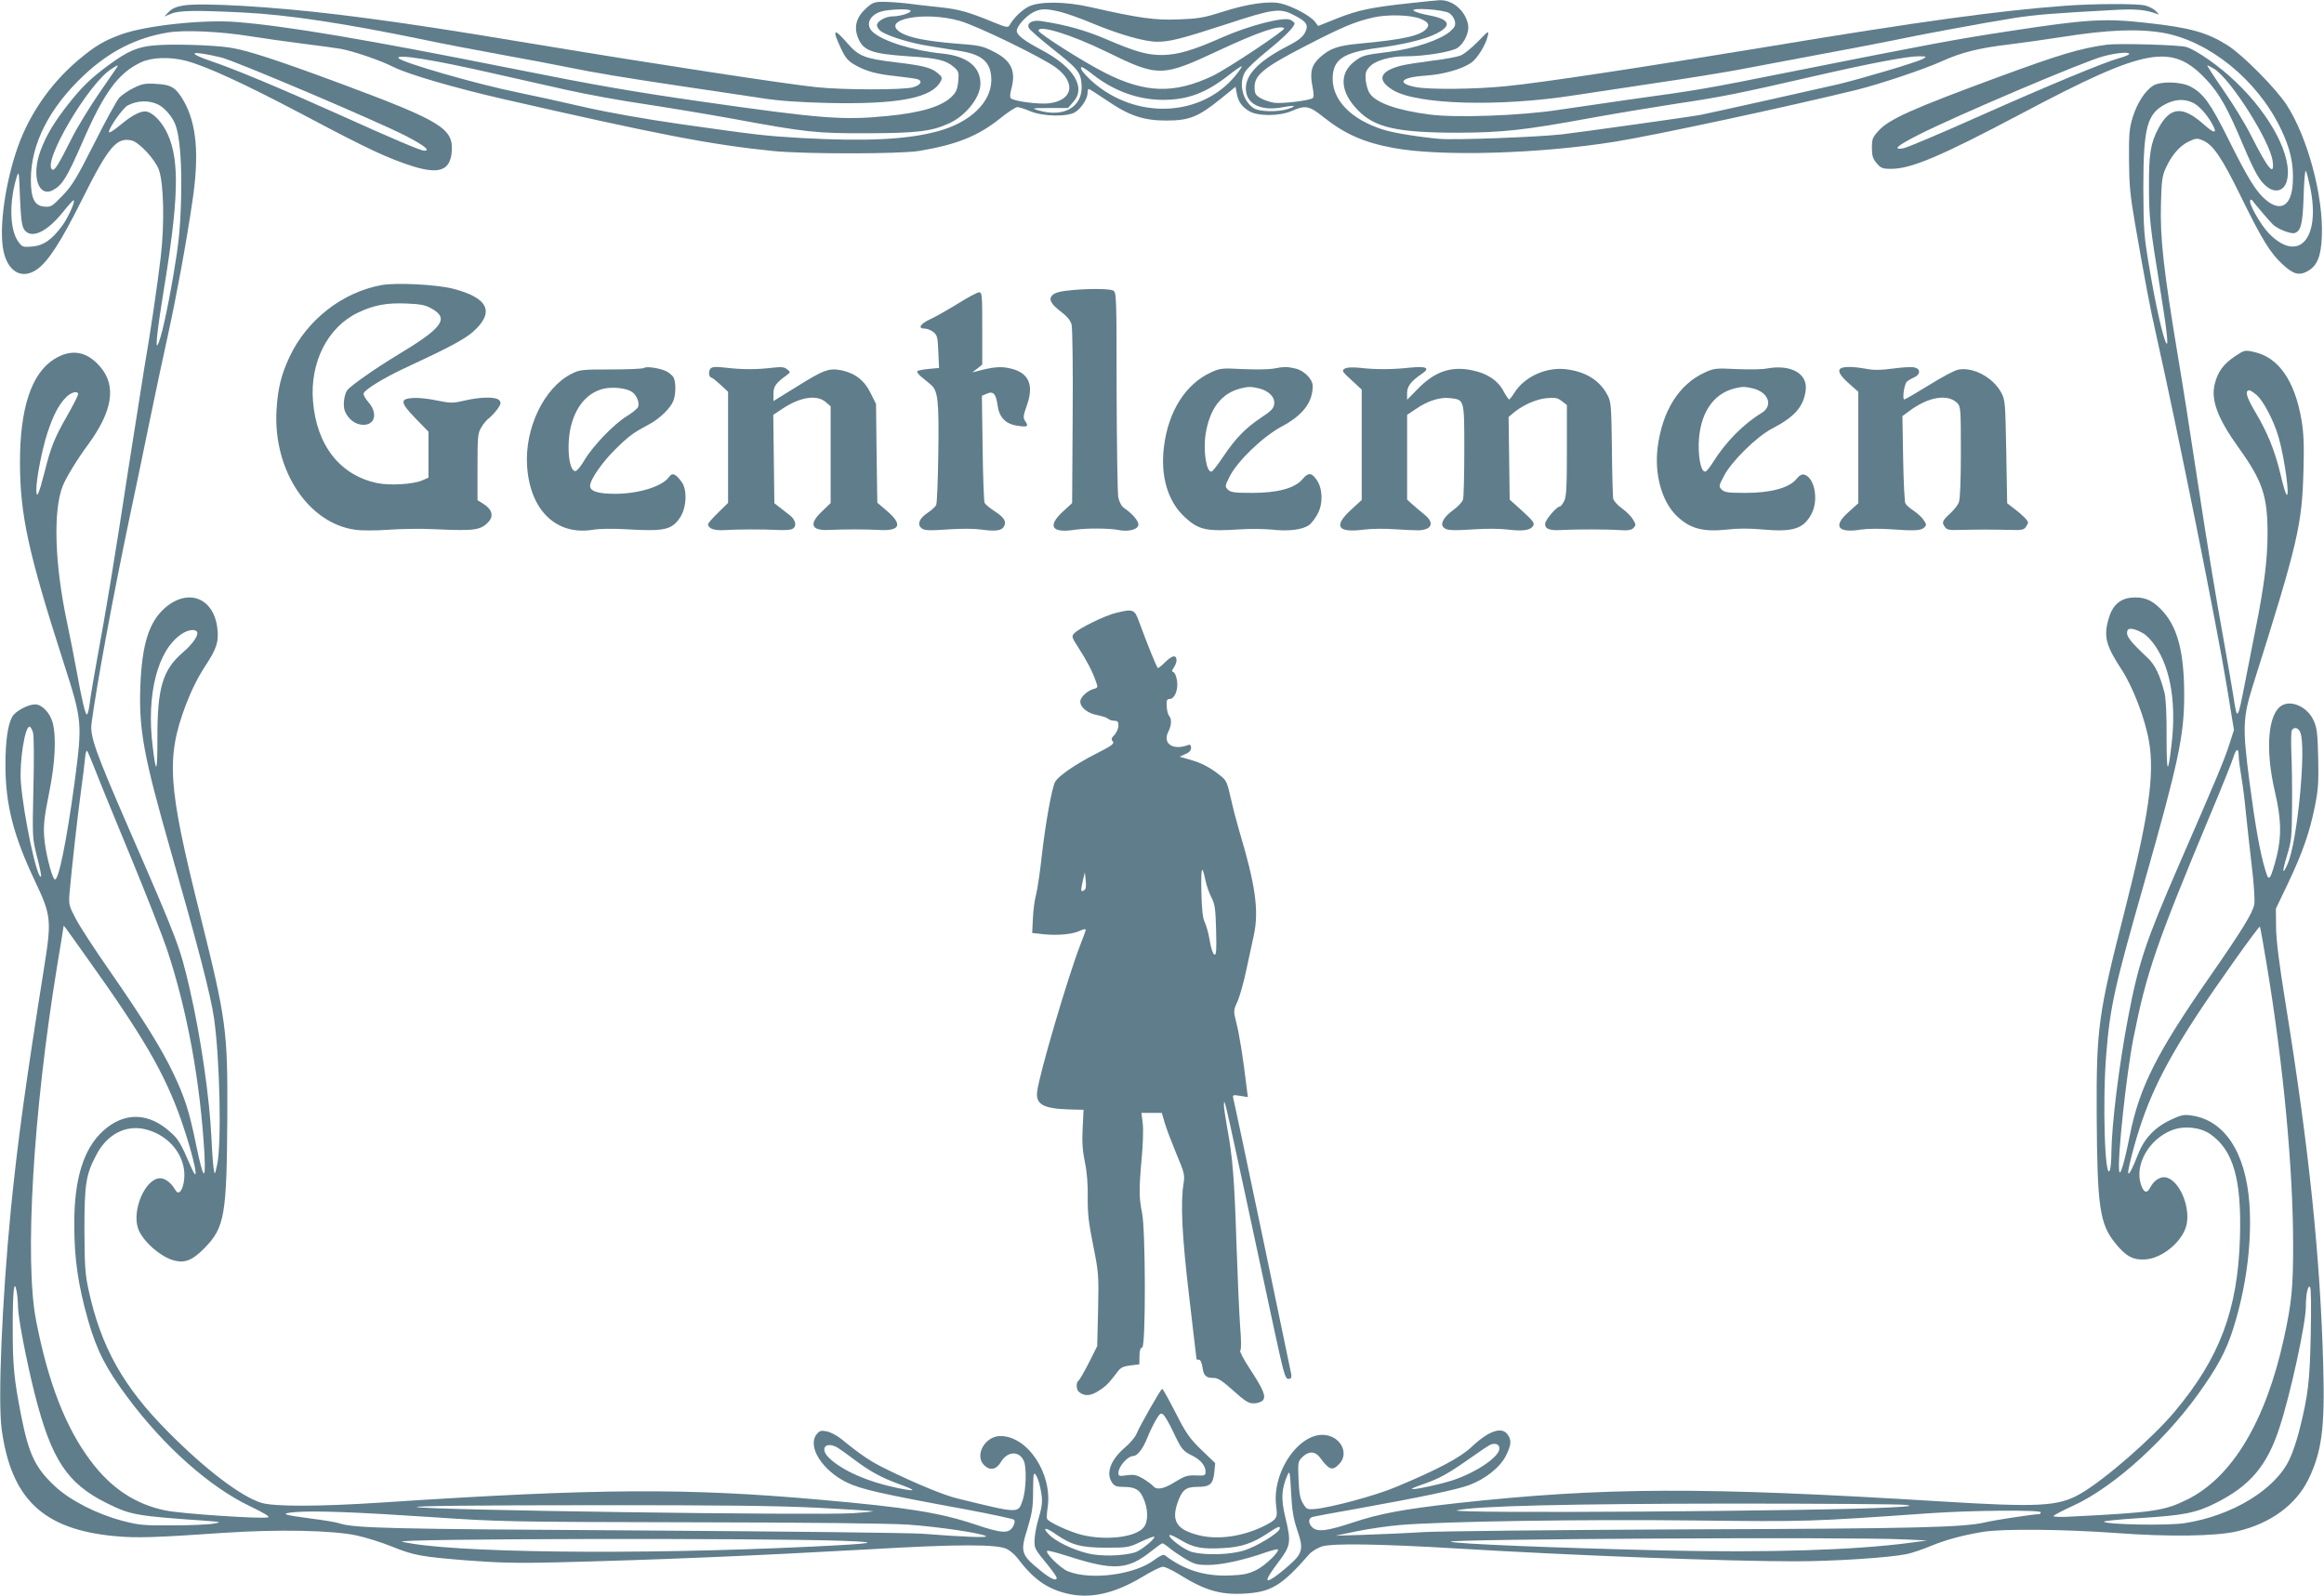 <?xml version="1.0" standalone="no"?>
<!DOCTYPE svg PUBLIC "-//W3C//DTD SVG 20010904//EN"
 "http://www.w3.org/TR/2001/REC-SVG-20010904/DTD/svg10.dtd">
<svg version="1.0" xmlns="http://www.w3.org/2000/svg"
 width="1280pt" height="879pt" viewBox="0 0 1280 879"
 preserveAspectRatio="xMidYMid meet">
<g transform="translate(0,879) scale(0.1,-0.1)"
fill="#607d8b" stroke="none">
<path d="M7770 8773 c-217 -23 -291 -39 -402 -83 l-108 -43 -19 25 c-25 31
-121 83 -183 98 -65 17 -189 -1 -331 -47 -98 -31 -128 -36 -237 -40 -130 -5
-216 7 -485 68 -140 32 -284 32 -341 2 -39 -21 -82 -63 -103 -101 -9 -15 -17
-14 -88 15 -138 57 -191 72 -295 83 -57 6 -139 15 -182 21 -44 5 -103 9 -133
9 -47 0 -58 -4 -93 -36 -53 -48 -68 -100 -45 -160 28 -73 74 -90 277 -104 159
-10 206 -21 249 -57 29 -25 31 -30 27 -80 -4 -41 -11 -60 -33 -82 -53 -56
-169 -92 -359 -110 -243 -24 -360 -15 -1019 79 -396 57 -595 92 -1060 185
-797 159 -1230 232 -1507 254 -181 14 -492 -19 -628 -67 -98 -35 -148 -65
-240 -142 -162 -137 -283 -317 -346 -515 -67 -210 -94 -448 -62 -557 29 -101
102 -135 178 -83 63 43 134 153 252 390 144 288 189 341 272 321 42 -11 128
-104 149 -161 27 -75 32 -296 10 -483 -17 -145 -59 -431 -90 -607 -8 -49 -47
-295 -86 -545 -81 -531 -125 -793 -174 -1059 -19 -105 -38 -216 -41 -247 -4
-30 -10 -57 -15 -59 -8 -6 -28 76 -59 250 -12 66 -35 182 -51 258 -68 320 -77
613 -24 749 18 46 80 148 140 229 136 185 158 326 65 431 -74 85 -159 98 -253
39 -124 -79 -187 -270 -187 -566 0 -291 46 -501 242 -1110 101 -314 102 -326
59 -653 -45 -332 -91 -557 -111 -535 -18 19 -53 163 -57 238 -4 64 2 111 27
235 34 167 41 310 20 390 -15 54 -59 100 -96 100 -41 0 -107 -36 -126 -67 -25
-43 -38 -135 -38 -267 0 -218 44 -389 163 -640 88 -185 91 -215 53 -456 -108
-677 -149 -981 -186 -1350 -49 -503 -72 -1053 -51 -1211 52 -385 228 -553 621
-590 121 -12 226 -8 605 18 296 20 599 14 731 -15 51 -11 137 -38 193 -61 123
-49 160 -56 426 -77 160 -12 272 -15 470 -10 563 14 1087 36 1730 72 495 29
709 29 762 1 17 -9 42 -30 55 -47 87 -115 159 -168 268 -196 130 -33 265 -4
423 91 49 30 100 55 112 55 12 0 50 -18 86 -40 142 -89 228 -115 359 -108 151
8 208 42 361 217 14 16 46 35 70 43 61 18 314 14 739 -11 641 -39 1494 -71
1864 -71 216 0 522 20 619 40 27 6 85 25 130 44 89 36 170 58 287 78 108 18
442 15 734 -6 294 -22 549 -18 666 9 184 42 326 146 395 288 73 152 90 283 81
615 -16 602 -77 1198 -208 2007 -36 222 -52 351 -52 420 l-1 100 68 142 c79
167 118 278 147 423 18 89 21 130 18 265 -3 135 -7 167 -25 206 -32 72 -116
113 -172 85 -80 -42 -97 -242 -40 -483 33 -144 36 -237 9 -348 -13 -52 -29
-103 -35 -112 -11 -15 -15 -10 -29 37 -29 96 -55 244 -87 488 -38 293 -36 348
18 522 250 791 272 887 280 1190 4 142 1 206 -11 277 -37 216 -126 344 -260
374 -53 12 -54 11 -107 -24 -62 -42 -93 -83 -110 -149 -24 -89 14 -191 130
-353 133 -185 161 -268 160 -480 0 -137 -20 -294 -68 -530 -22 -110 -47 -238
-56 -285 -41 -211 -43 -214 -64 -75 -7 44 -30 177 -51 295 -48 266 -85 487
-156 953 -30 199 -72 468 -94 597 -85 510 -103 676 -98 868 3 124 7 154 26
195 32 71 76 123 126 147 40 19 47 20 78 7 58 -25 105 -94 213 -315 115 -234
159 -306 228 -369 58 -54 90 -62 136 -37 53 29 75 81 79 191 10 221 -79 550
-195 727 -60 91 -239 272 -322 325 -113 72 -208 99 -448 125 -232 26 -328 20
-753 -45 -297 -45 -431 -70 -1230 -229 -450 -90 -485 -96 -870 -149 -118 -17
-291 -42 -385 -56 -206 -32 -564 -45 -710 -26 -179 23 -298 65 -331 117 -10
14 -19 46 -22 72 -3 40 0 51 21 74 32 35 113 58 201 58 105 0 254 25 285 47
38 28 64 87 57 127 -15 77 -85 137 -156 135 -19 -1 -91 -8 -160 -16z m-2755
-42 c6 -11 -56 -31 -98 -31 -39 0 -87 -27 -87 -49 0 -10 10 -25 23 -34 43 -28
163 -65 267 -81 58 -9 134 -21 169 -27 124 -20 171 -64 171 -161 -1 -122 -117
-233 -295 -281 -169 -46 -395 -57 -755 -37 -199 12 -228 15 -660 76 -200 29
-395 63 -535 95 -121 28 -285 64 -364 80 -227 46 -642 166 -656 189 -15 24
188 -8 525 -85 113 -25 293 -66 400 -90 107 -24 303 -60 435 -79 132 -20 348
-56 480 -80 407 -75 460 -81 745 -80 267 1 349 10 444 53 94 41 176 144 176
220 0 94 -74 152 -210 166 -161 16 -328 68 -383 119 -47 43 -12 104 66 117 64
10 135 10 142 0z m824 -6 c36 -9 118 -38 184 -66 139 -58 282 -99 349 -99 72
0 134 16 383 97 259 85 294 90 371 50 63 -32 78 -49 69 -79 -12 -37 -34 -57
-115 -98 -159 -84 -228 -161 -217 -244 10 -75 91 -109 206 -86 64 12 77 7 25
-10 -55 -18 -158 -16 -189 4 -62 41 -85 139 -46 202 11 18 64 68 119 112 97
79 152 134 152 153 0 5 -11 14 -24 20 -37 17 -224 -31 -370 -95 -164 -73 -247
-97 -331 -99 -85 -1 -149 17 -317 89 -116 49 -217 77 -354 98 -48 7 -79 -10
-68 -37 3 -9 60 -59 125 -111 146 -115 161 -133 166 -200 10 -124 -96 -187
-241 -143 -36 11 -31 12 63 12 l103 0 29 33 c72 80 5 191 -173 286 -98 52
-138 83 -138 106 0 26 52 83 92 103 41 20 66 21 147 2z m2143 -7 c14 -9 28
-29 31 -45 5 -23 0 -33 -26 -56 -53 -46 -197 -95 -332 -112 -143 -18 -151 -20
-193 -52 -88 -66 -82 -169 17 -270 92 -96 219 -124 551 -124 245 1 367 14 725
80 149 27 367 63 485 81 230 34 334 54 750 150 318 73 515 110 578 110 46 -1
46 -1 22 -15 -34 -18 -329 -106 -465 -139 -120 -28 -682 -153 -755 -168 -56
-11 -643 -93 -767 -108 -133 -15 -585 -32 -673 -25 -112 10 -259 33 -315 52
-172 55 -275 160 -275 279 0 105 56 144 241 169 148 19 267 48 330 80 89 45
75 79 -42 101 -40 7 -77 19 -83 25 -18 19 166 6 196 -13z m-157 -32 c43 -18
51 -33 30 -56 -34 -37 -128 -58 -365 -80 -121 -11 -164 -26 -220 -76 -47 -43
-57 -82 -41 -162 8 -42 8 -58 0 -63 -23 -14 -169 -31 -212 -25 -23 4 -57 15
-75 26 -28 17 -32 25 -32 62 0 64 52 107 271 220 208 108 284 140 384 162 80
18 207 14 260 -8z m-2539 -11 c96 -27 457 -203 531 -258 111 -84 92 -179 -38
-196 -56 -7 -195 11 -212 28 -5 5 -4 24 2 47 29 103 2 161 -99 211 -59 30 -79
34 -205 43 -159 13 -256 32 -303 60 -118 72 127 121 324 65z m1787 -41 c9 -9
-316 -225 -394 -262 -212 -100 -370 -96 -593 17 -117 59 -366 217 -366 232 0
34 179 -21 372 -115 289 -142 307 -141 623 7 214 100 337 142 358 121z m4842
-25 c252 -45 516 -258 645 -524 55 -113 74 -198 68 -305 -7 -122 -65 -159
-146 -93 -54 44 -99 116 -207 333 -101 203 -139 255 -210 293 -53 28 -168 31
-208 4 -43 -28 -86 -95 -110 -171 -19 -62 -22 -92 -21 -236 1 -138 6 -195 33
-350 57 -328 82 -462 118 -620 121 -539 336 -1611 389 -1938 l38 -233 -28 -87
c-27 -83 -76 -199 -271 -647 -188 -433 -226 -546 -284 -850 -51 -268 -90 -587
-92 -742 0 -43 -4 -87 -8 -98 -28 -70 -42 382 -20 642 21 259 45 366 210 944
187 658 219 808 219 1030 0 245 -39 385 -131 476 -51 51 -94 67 -161 61 -62
-6 -103 -43 -123 -112 -30 -101 -18 -150 72 -287 61 -94 128 -269 149 -392 32
-184 -1 -413 -135 -939 -144 -563 -155 -641 -153 -1113 3 -519 16 -608 106
-717 56 -69 97 -90 163 -85 99 7 215 109 228 202 15 97 -41 226 -109 248 -32
11 -72 -12 -93 -54 -18 -35 -36 -29 -51 16 -37 109 45 252 171 300 67 26 156
16 211 -22 127 -89 173 -250 163 -573 -12 -395 -112 -661 -360 -956 -121 -145
-389 -378 -519 -452 -121 -70 -228 -75 -769 -42 -1317 81 -1853 79 -2669 -10
-285 -32 -422 -57 -568 -106 -142 -47 -195 -54 -224 -27 -23 21 -23 50 0 57 9
3 121 24 247 46 351 63 554 106 617 130 89 33 170 98 202 161 30 61 32 86 10
117 -32 46 -105 21 -199 -68 -63 -59 -183 -123 -415 -220 -113 -48 -360 -114
-449 -122 -42 -3 -46 -1 -65 32 -16 26 -21 57 -24 132 -4 93 -3 98 21 122 34
34 70 33 96 -1 52 -71 69 -76 106 -38 50 49 22 131 -51 155 -146 49 -322 -183
-295 -388 9 -63 3 -72 -66 -107 -119 -59 -256 -78 -362 -51 -118 30 -149 76
-117 174 25 74 46 92 109 92 71 0 88 14 95 79 l5 52 -75 72 c-65 63 -84 89
-143 205 -37 72 -70 132 -74 132 -8 -1 -124 -205 -141 -247 -7 -18 -36 -53
-65 -77 -79 -68 -106 -142 -69 -194 12 -17 25 -22 59 -22 63 0 90 -13 110 -57
29 -60 31 -132 5 -165 -43 -55 -203 -75 -339 -43 -67 16 -187 71 -194 89 -3 6
-1 34 3 61 28 186 -109 395 -260 395 -85 0 -144 -106 -90 -160 32 -32 67 -26
92 16 36 61 101 65 127 7 16 -36 13 -161 -7 -218 -25 -72 -16 -73 -362 12 -70
17 -226 81 -383 158 -91 44 -139 76 -255 170 -23 19 -59 37 -79 41 -31 6 -39
3 -55 -16 -53 -66 29 -198 165 -265 78 -38 187 -63 662 -150 138 -26 254 -51
260 -56 6 -6 4 -19 -5 -37 -24 -41 -61 -39 -212 12 -192 64 -372 93 -848 135
-740 66 -1230 63 -2415 -15 -347 -23 -595 -23 -665 -2 -113 35 -309 184 -515
392 -246 247 -369 467 -437 780 -19 87 -22 132 -23 331 0 255 8 307 68 418 57
108 158 161 262 138 108 -24 193 -105 215 -204 19 -81 -16 -182 -44 -132 -23
40 -56 65 -84 65 -80 0 -156 -172 -122 -275 23 -70 126 -161 203 -179 58 -14
99 4 163 69 112 114 123 181 126 730 2 472 -5 525 -152 1115 -176 704 -186
855 -77 1146 30 79 66 152 106 213 65 99 77 136 68 211 -20 168 -162 222 -289
111 -88 -78 -126 -200 -135 -431 -9 -239 19 -388 166 -902 155 -543 221 -797
240 -928 32 -224 42 -690 17 -805 -13 -58 -13 -59 -19 -25 -3 19 -9 93 -12
164 -10 227 -59 565 -121 833 -53 228 -63 256 -334 878 -183 421 -215 509
-206 579 27 207 118 700 216 1166 23 107 68 323 100 480 32 157 79 377 104
490 48 219 103 517 136 743 38 255 23 424 -47 549 -43 75 -69 92 -153 96 -60
4 -78 0 -123 -22 -29 -14 -64 -38 -79 -53 -14 -15 -77 -129 -138 -251 -98
-194 -121 -232 -175 -289 -58 -60 -64 -64 -101 -61 -54 4 -74 45 -74 149 0
197 103 398 295 577 138 129 285 204 460 233 90 15 291 6 455 -21 69 -11 197
-29 284 -40 88 -11 183 -24 213 -29 73 -14 220 -64 290 -100 83 -41 329 -113
602 -176 862 -197 1145 -252 1491 -287 173 -17 701 -17 805 1 206 35 323 82
445 180 41 33 83 61 93 61 10 0 42 -10 70 -22 69 -30 208 -33 250 -5 34 22 67
74 67 105 0 12 3 22 7 22 3 0 47 -28 96 -61 126 -87 205 -113 332 -113 125 0
174 20 295 117 l85 69 6 -33 c7 -46 28 -76 67 -100 46 -30 170 -30 237 0 74
33 97 28 173 -33 118 -94 224 -141 387 -171 257 -48 801 -33 1223 35 218 35
948 192 1328 285 131 33 368 112 470 158 105 48 206 73 368 92 72 9 203 27
291 41 252 40 420 47 560 23z m-5110 -235 c-189 -230 -548 -245 -788 -34 -48
43 -76 80 -58 80 5 0 32 -18 61 -41 114 -90 249 -139 385 -139 136 0 236 37
360 134 38 30 72 53 74 51 2 -3 -13 -25 -34 -51z m-5930 -162 c32 -17 73 -64
89 -104 27 -64 39 -220 33 -428 -5 -159 -13 -234 -42 -405 -35 -205 -69 -355
-87 -385 -13 -22 -1 88 32 290 84 511 90 723 24 870 -27 61 -74 113 -111 124
-31 10 -80 -14 -151 -73 -36 -30 -62 -46 -62 -38 0 24 77 132 103 146 55 29
122 30 172 3z m11199 14 c34 -14 82 -66 112 -122 28 -51 10 -51 -45 -2 -119
107 -188 102 -253 -19 -43 -80 -53 -143 -52 -318 0 -171 6 -222 59 -550 40
-247 50 -337 36 -315 -17 28 -59 211 -92 410 -31 184 -33 209 -34 445 0 336
20 411 127 464 50 24 95 27 142 7z m650 -468 c59 -284 -65 -421 -228 -253 -45
46 -115 170 -102 182 3 3 7 4 9 2 12 -18 105 -127 117 -137 28 -25 96 -51 117
-46 36 10 46 50 51 208 2 82 8 143 12 135 5 -8 15 -49 24 -91z m-12591 -232
c37 -55 124 -16 213 95 31 39 58 69 60 66 9 -9 -33 -100 -66 -144 -57 -76
-102 -106 -163 -111 -51 -4 -55 -3 -77 28 -47 66 -50 219 -8 355 12 37 13 29
18 -111 5 -119 10 -158 23 -178z m12295 -911 c37 -31 94 -139 121 -230 35
-119 67 -360 42 -315 -5 8 -19 58 -31 110 -31 128 -71 227 -137 338 -50 84
-61 122 -34 122 5 0 23 -11 39 -25z m-11998 3 c0 -7 -27 -60 -60 -118 -70
-122 -90 -172 -125 -312 -31 -121 -44 -150 -45 -97 0 62 31 221 61 314 33 100
63 157 104 198 29 28 65 36 65 15z m11375 -1317 c17 -9 47 -41 67 -71 85 -126
116 -321 87 -552 -19 -161 -26 -147 -26 52 1 120 -4 213 -11 242 -25 99 -53
157 -94 195 -102 96 -121 122 -110 151 6 16 43 9 87 -17z m-10720 9 c11 -17
-23 -67 -78 -114 -111 -95 -141 -196 -140 -471 0 -194 -7 -207 -26 -47 -36
287 27 531 158 619 35 24 75 30 86 13z m-903 -556 c5 -16 6 -153 2 -304 -6
-275 -6 -275 20 -379 15 -57 25 -106 22 -109 -21 -20 -96 332 -111 518 -9 115
23 316 49 307 5 -2 14 -17 18 -33z m12488 0 c33 -87 -17 -601 -70 -722 -30
-68 -32 -47 -3 48 24 78 26 101 27 275 1 105 -1 237 -4 295 -2 58 -1 111 3
118 13 20 37 14 47 -14z m-12142 -214 c22 -58 109 -269 192 -470 83 -201 173
-430 200 -510 111 -334 183 -727 206 -1125 8 -158 -6 -143 -45 45 -39 190 -62
262 -125 395 -65 137 -165 298 -353 569 -81 116 -165 245 -186 286 -37 70 -39
79 -34 140 9 111 47 449 64 570 9 63 18 139 21 169 2 29 7 49 12 45 4 -5 25
-56 48 -114z m11802 88 c0 -18 7 -71 15 -118 8 -47 19 -132 24 -190 6 -58 20
-188 32 -290 13 -104 19 -201 15 -221 -8 -47 -68 -144 -248 -403 -291 -418
-385 -606 -438 -872 -29 -147 -53 -227 -58 -195 -11 67 40 537 78 731 73 365
123 512 423 1231 64 152 121 295 128 318 15 49 29 53 29 9z m-11858 -1104
c320 -447 435 -646 527 -907 70 -202 107 -380 52 -252 -56 129 -68 149 -109
186 -122 113 -258 116 -375 9 -107 -98 -158 -263 -158 -510 0 -196 21 -338 77
-535 47 -163 97 -262 215 -420 202 -272 454 -496 677 -602 79 -38 111 -58 98
-61 -41 -9 -478 20 -564 38 -166 34 -300 122 -414 275 -136 181 -233 430 -299
770 -65 333 -16 1152 116 1956 19 115 35 212 35 216 0 9 -6 17 122 -163z
m12013 -50 c91 -549 145 -1120 145 -1544 0 -233 -8 -317 -51 -513 -100 -456
-285 -765 -533 -887 -125 -62 -184 -71 -648 -94 -49 -3 -88 -1 -88 3 0 4 48
30 108 57 232 106 534 383 726 668 91 133 131 217 170 354 63 217 89 448 75
644 -21 283 -138 459 -321 484 -39 6 -57 2 -112 -24 -88 -41 -147 -104 -180
-190 -55 -139 -71 -143 -35 -6 72 277 160 467 357 769 100 154 344 497 349
491 2 -2 19 -97 38 -212z m-12386 -1881 c1 -62 46 -296 91 -476 92 -365 179
-498 397 -606 130 -65 160 -71 538 -97 94 -7 97 -8 55 -16 -25 -5 -126 -10
-225 -10 -164 -1 -189 1 -280 25 -142 37 -289 113 -372 190 -109 102 -144 175
-187 392 -39 201 -46 271 -46 485 0 202 8 272 22 195 4 -22 7 -59 7 -82z
m12628 -150 c-5 -258 -14 -339 -63 -532 -13 -52 -37 -124 -54 -159 -78 -167
-317 -312 -579 -352 -89 -14 -427 -8 -443 8 -4 4 83 13 195 20 243 15 310 28
419 82 191 96 284 205 353 417 60 182 145 573 145 666 0 66 11 120 23 108 6
-6 7 -103 4 -258z m-6266 -538 c46 -98 53 -107 106 -133 47 -24 73 -56 73 -89
0 -20 -4 -22 -53 -20 -46 2 -62 -3 -114 -35 -65 -41 -103 -47 -123 -22 -8 8
-32 26 -55 40 -35 20 -50 23 -88 18 -42 -6 -47 -5 -47 12 0 36 50 93 81 94 23
0 53 38 78 100 12 30 33 74 47 98 22 37 28 41 41 30 9 -7 33 -49 54 -93z
m1797 -89 c9 -44 -120 -134 -258 -180 -77 -25 -237 -58 -223 -46 4 4 37 17 73
29 81 29 130 56 250 141 52 37 102 70 110 73 25 9 45 3 48 -17z m-3640 -3 c15
-10 52 -36 82 -59 91 -69 156 -104 253 -139 101 -37 97 -43 -15 -20 -159 33
-299 95 -370 163 -58 54 -18 98 50 55z m2526 -448 c37 -107 31 -130 -43 -196
-33 -29 -73 -61 -90 -71 -48 -31 -39 -4 29 86 70 93 73 109 38 254 -23 97 -20
151 13 227 12 27 14 20 20 -95 5 -98 12 -142 33 -205z m-1415 233 c15 -69 14
-93 -9 -173 -12 -39 -21 -91 -22 -116 -1 -49 -2 -48 80 -148 23 -29 42 -57 42
-62 0 -20 -33 -6 -87 38 -111 90 -115 103 -73 237 25 83 30 115 30 205 1 93 2
104 15 87 7 -10 19 -40 24 -68z m4766 -97 c42 -6 30 -8 -80 -14 -364 -21
-2475 -35 -2390 -16 104 24 620 36 1505 37 503 0 938 -3 965 -7z m-5990 -16
c164 -9 301 -17 303 -19 2 -2 -47 -7 -109 -11 -205 -13 -2347 17 -2404 34 -18
6 351 10 940 10 748 1 1039 -3 1270 -14z m-2120 -52 c366 -25 418 -26 1415
-28 672 -1 1094 -6 1204 -13 166 -12 396 -46 426 -63 16 -10 -121 -5 -350 13
-74 5 -774 13 -1560 18 -1382 8 -1570 12 -1653 40 -16 5 -83 17 -150 25 -160
21 -180 28 -92 36 106 9 340 0 760 -28z m8855 27 c0 -5 -4 -10 -8 -10 -29 0
-248 -33 -297 -45 -117 -28 -374 -35 -1645 -39 -707 -3 -1359 -10 -1450 -15
-91 -6 -237 -12 -325 -15 l-160 -5 115 24 c63 13 171 29 240 35 241 20 1008
32 1620 25 628 -7 632 -7 1300 40 231 16 610 19 610 5z m-4192 -92 c-8 -24
-129 -98 -196 -118 -76 -24 -211 -28 -285 -9 -43 10 -138 82 -125 94 3 3 31
-10 63 -29 68 -41 117 -50 234 -43 98 5 161 27 241 80 58 39 74 45 68 25z
m-1231 -30 c87 -59 135 -72 273 -73 121 0 127 1 194 33 38 18 71 30 73 28 10
-9 -73 -77 -106 -87 -69 -20 -191 -23 -261 -5 -85 21 -178 67 -214 105 -38 40
-17 40 41 -1z m-1177 -35 c222 -8 183 -15 -170 -32 -976 -47 -2002 -34 -2255
27 -70 17 1975 21 2425 5z m5840 8 l135 -6 -95 -13 c-310 -41 -786 -55 -1360
-42 -595 14 -1143 36 -1170 48 -33 15 2207 27 2490 13z m-4041 -46 c16 -14 56
-41 87 -60 52 -31 65 -35 130 -35 72 0 196 27 318 70 33 11 61 18 64 16 11
-12 -69 -89 -117 -113 -44 -22 -72 -28 -146 -31 -138 -6 -254 30 -360 112 -7
5 -28 -4 -57 -26 -107 -82 -350 -114 -476 -63 -43 17 -132 107 -113 113 5 2
54 -11 108 -28 258 -83 334 -79 468 29 28 22 53 40 57 40 3 1 20 -10 37 -24z"/>
<path d="M850 8540 c-91 -8 -144 -30 -247 -105 -102 -75 -151 -122 -228 -220
-77 -98 -120 -170 -151 -253 -53 -140 -13 -264 70 -218 51 29 75 69 161 265
118 272 197 379 320 437 60 29 160 32 250 9 112 -30 315 -123 647 -298 356
-189 466 -240 602 -283 145 -45 205 -23 214 79 10 129 -52 168 -613 377 -345
128 -515 184 -610 198 -91 14 -319 21 -415 12z m370 -67 c77 -19 856 -350
1014 -431 102 -53 139 -82 103 -82 -20 0 -166 62 -472 200 -307 138 -571 249
-699 292 -147 50 -117 62 54 21z m-574 -51 c-2 -4 -48 -70 -101 -147 -52 -76
-121 -188 -151 -249 -72 -143 -93 -178 -106 -170 -59 36 202 479 327 555 33
21 38 23 31 11z"/>
<path d="M11605 8544 c-147 -20 -258 -53 -603 -180 -472 -174 -599 -231 -656
-295 -32 -35 -36 -45 -36 -93 0 -44 5 -60 26 -85 23 -27 32 -31 79 -31 112 0
272 68 718 304 693 367 830 391 1022 184 70 -75 115 -156 200 -358 64 -151 91
-198 131 -229 47 -37 96 -22 110 35 32 128 -87 358 -283 544 -87 84 -214 173
-271 191 -36 12 -373 21 -437 13z m121 -53 c-3 -4 -27 -14 -53 -21 -81 -22
-390 -150 -783 -325 -206 -92 -389 -169 -407 -172 -62 -10 -34 15 85 75 200
102 915 406 1017 432 74 20 150 26 141 11z m470 -81 c91 -57 306 -396 321
-507 12 -90 -25 -45 -120 143 -30 60 -98 171 -151 247 -52 75 -92 137 -89 137
3 0 21 -9 39 -20z"/>
<path d="M2103 7220 c-216 -39 -411 -190 -508 -395 -46 -99 -65 -173 -72 -295
-19 -330 175 -623 434 -658 35 -5 115 -5 180 0 65 5 181 7 258 3 217 -10 252
-6 295 40 30 32 21 68 -25 98 l-35 22 0 184 c0 168 2 186 21 217 11 19 30 42
43 51 12 10 33 32 46 50 19 27 21 35 10 48 -17 20 -97 20 -190 -1 -67 -16 -78
-15 -154 0 -44 10 -103 16 -131 14 -74 -5 -71 -25 14 -113 l71 -73 0 -126 0
-127 -37 -16 c-51 -21 -176 -28 -245 -14 -205 43 -334 207 -354 450 -18 215
81 410 248 489 88 42 159 55 269 50 76 -3 102 -8 137 -28 97 -55 60 -106 -188
-255 -121 -73 -258 -169 -277 -194 -18 -24 -25 -84 -14 -114 18 -46 59 -77
102 -77 66 0 80 65 28 125 -17 19 -29 41 -26 49 8 21 109 83 217 134 259 120
338 163 387 206 120 108 82 186 -113 236 -91 23 -310 34 -391 20z"/>
<path d="M5915 7193 c-72 -6 -104 -14 -119 -29 -22 -22 -8 -49 49 -92 33 -25
51 -48 57 -70 5 -19 8 -247 6 -508 l-3 -475 -53 -49 c-85 -79 -58 -118 68 -98
62 9 186 9 239 -1 58 -12 111 3 111 30 0 21 -35 61 -79 91 -15 11 -26 32 -32
60 -4 24 -8 287 -9 585 0 526 -1 543 -19 553 -18 9 -124 11 -216 3z"/>
<path d="M5275 7117 c-56 -34 -124 -73 -153 -86 -55 -26 -69 -51 -28 -51 13 0
34 -9 47 -19 21 -17 24 -29 27 -109 l4 -89 -56 -5 c-31 -3 -59 -8 -63 -12 -5
-4 6 -19 22 -32 17 -14 40 -33 52 -43 39 -33 45 -86 41 -375 -2 -149 -7 -279
-12 -288 -4 -9 -25 -28 -46 -42 -44 -29 -59 -61 -38 -82 17 -17 34 -18 168 -9
58 4 132 3 165 -2 79 -11 113 -6 125 18 15 27 -1 51 -55 85 -24 16 -48 36 -52
44 -4 8 -9 144 -11 302 l-4 288 26 11 c36 17 52 0 60 -62 9 -68 45 -105 110
-114 55 -9 63 -4 43 25 -13 19 -12 28 9 88 40 114 10 180 -93 203 -51 12 -94
8 -183 -16 l-25 -6 28 21 27 22 0 199 c0 183 -1 199 -17 199 -10 0 -63 -28
-118 -63z"/>
<path d="M3547 6763 c-5 -4 -86 -8 -180 -8 -163 0 -174 -1 -221 -25 -149 -76
-256 -297 -243 -505 15 -245 160 -386 363 -353 33 6 111 7 179 3 215 -13 255
-4 301 65 36 55 40 153 8 196 -34 46 -51 52 -70 26 -35 -51 -167 -92 -295 -92
-96 0 -139 14 -139 44 0 34 69 133 142 204 72 71 99 90 178 132 62 32 123 91
139 133 14 36 14 103 1 128 -6 10 -23 25 -38 33 -34 18 -114 30 -125 19z m-69
-130 c27 -16 45 -58 37 -83 -3 -10 -32 -34 -64 -53 -72 -45 -187 -165 -233
-243 -19 -33 -41 -59 -49 -59 -39 0 -51 163 -19 267 31 102 92 167 175 187 49
11 122 4 153 -16z"/>
<path d="M3912 6758 c-12 -15 -7 -48 7 -48 3 0 25 -17 49 -39 l42 -39 0 -306
0 -306 -55 -54 c-30 -29 -55 -58 -55 -63 0 -24 33 -36 88 -33 72 5 220 5 293
1 30 -2 65 0 77 3 33 11 28 50 -8 78 -17 13 -43 33 -58 45 l-27 21 -3 244 -3
243 48 32 c98 66 191 81 240 39 l28 -24 0 -267 0 -266 -47 -45 c-75 -71 -61
-108 39 -103 79 4 207 4 274 0 117 -7 132 29 45 104 l-54 46 -4 272 -3 272
-29 58 c-34 71 -86 111 -160 127 -70 14 -98 4 -253 -93 l-123 -76 0 40 c0 40
12 58 71 101 24 18 24 18 4 34 -16 13 -32 14 -85 8 -83 -10 -166 -10 -255 1
-57 6 -73 5 -83 -7z"/>
<path d="M7010 6759 c-25 -4 -99 -5 -166 -2 -114 6 -124 5 -176 -19 -138 -64
-233 -213 -257 -407 -21 -163 21 -304 115 -390 76 -70 119 -79 299 -67 55 4
136 3 179 -1 92 -11 170 -1 206 25 14 10 35 38 48 63 30 57 27 140 -7 187 -28
40 -45 40 -77 3 -41 -50 -137 -76 -276 -76 -99 0 -120 3 -135 18 -17 17 -17
20 11 75 45 86 181 216 284 272 117 62 172 133 172 224 0 37 -47 85 -95 96
-46 11 -62 11 -125 -1z m-77 -108 c54 -13 89 -47 85 -85 -2 -25 -15 -39 -73
-77 -86 -58 -138 -111 -207 -213 -29 -44 -58 -81 -64 -83 -29 -10 -48 112 -34
205 23 143 87 226 195 253 42 10 54 10 98 0z"/>
<path d="M7406 6759 c-17 -10 -14 -16 38 -63 l56 -52 0 -304 0 -304 -60 -55
c-98 -91 -73 -127 74 -108 39 5 114 6 166 2 52 -4 113 -6 134 -6 74 3 88 42
30 88 -19 15 -48 40 -65 55 l-29 26 0 234 0 233 48 32 c65 45 133 67 189 60
79 -9 78 -5 78 -285 0 -136 -3 -259 -7 -273 -4 -14 -27 -39 -51 -56 -55 -40
-77 -78 -56 -98 17 -17 44 -19 179 -10 58 4 137 3 175 -2 84 -10 124 -4 139
20 9 16 1 27 -59 82 l-70 63 -3 228 -3 227 28 24 c51 42 125 75 182 80 47 4
60 2 84 -17 l27 -21 0 -250 c0 -205 -3 -255 -15 -279 -9 -17 -19 -30 -24 -30
-18 0 -81 -75 -81 -96 0 -29 27 -38 99 -33 73 4 241 4 314 -1 43 -3 62 0 74
12 14 15 14 19 -3 47 -10 17 -37 44 -61 61 -24 17 -45 41 -48 53 -2 12 -6 137
-7 277 -3 239 -5 258 -25 295 -44 83 -125 131 -236 142 -107 10 -224 -45 -277
-132 -12 -19 -25 -35 -28 -35 -4 0 -18 21 -32 47 -30 57 -88 96 -170 113 -118
25 -208 -6 -302 -103 l-58 -59 0 37 c0 38 22 66 84 108 44 30 22 41 -68 32
-100 -11 -191 -11 -276 -1 -44 4 -71 3 -84 -5z"/>
<path d="M9730 6760 c-25 -5 -99 -6 -166 -3 -114 6 -124 4 -175 -19 -142 -65
-233 -211 -259 -411 -19 -150 23 -300 105 -379 73 -70 144 -89 277 -75 55 7
124 7 190 1 173 -16 232 2 276 87 39 74 17 197 -39 214 -14 5 -27 -2 -45 -24
-41 -49 -142 -76 -281 -76 -94 0 -115 3 -130 18 -17 17 -17 20 12 75 40 79
181 218 265 261 124 65 172 119 185 208 14 95 -80 148 -215 123z m-77 -109
c88 -21 115 -96 49 -136 -98 -59 -199 -161 -267 -271 -16 -26 -35 -49 -41 -51
-22 -7 -39 60 -38 147 3 167 76 281 199 311 42 10 54 10 98 0z"/>
<path d="M10143 6763 c-26 -10 -12 -39 39 -84 l53 -47 0 -307 0 -307 -53 -48
c-89 -78 -61 -118 68 -97 30 5 102 6 160 2 136 -10 171 -8 189 10 12 12 12 17
-3 39 -9 15 -34 38 -55 52 -22 14 -43 33 -47 42 -4 9 -10 121 -12 248 l-4 232
34 25 c106 81 215 100 268 47 19 -19 20 -34 20 -269 0 -151 -4 -261 -11 -277
-5 -16 -28 -44 -50 -64 -43 -40 -45 -48 -26 -74 10 -14 25 -17 77 -15 36 1
101 2 145 2 44 0 109 -1 145 -2 52 -2 67 1 77 15 7 10 13 22 13 26 0 11 -34
45 -80 79 l-35 27 -5 283 c-5 268 -6 286 -27 325 -45 85 -155 144 -237 128
-20 -3 -92 -42 -161 -85 -70 -43 -131 -79 -137 -79 -11 0 -1 79 13 96 6 7 23
17 39 24 38 16 40 47 5 56 -14 4 -67 1 -118 -6 -70 -9 -106 -10 -151 -1 -62
11 -112 13 -133 4z"/>
<path d="M6147 5414 c-64 -15 -205 -85 -231 -113 -15 -16 -13 -22 24 -79 47
-73 77 -131 95 -183 13 -35 12 -37 -9 -43 -36 -9 -76 -46 -76 -70 0 -33 40
-65 94 -75 26 -5 53 -14 59 -20 6 -6 21 -11 34 -11 18 0 23 -5 23 -27 0 -15
-10 -37 -21 -50 -18 -18 -20 -25 -10 -37 10 -12 -5 -24 -99 -71 -112 -58 -201
-120 -219 -152 -18 -35 -53 -230 -72 -398 -10 -93 -25 -193 -32 -220 -8 -28
-16 -87 -18 -132 l-4 -82 64 -7 c78 -8 161 0 201 20 17 8 30 10 30 5 0 -4 -13
-41 -29 -81 -67 -171 -230 -723 -239 -814 -7 -68 37 -91 179 -95 l77 -2 -5
-101 c-4 -74 -1 -123 12 -186 12 -56 17 -122 16 -195 -1 -89 5 -141 30 -265
30 -150 31 -162 27 -355 l-5 -200 -46 -92 c-26 -50 -51 -94 -57 -98 -14 -9
-13 -51 3 -62 30 -25 64 -23 108 6 41 26 56 41 108 110 14 18 31 26 67 30 l49
6 1 45 c0 31 5 46 15 48 20 4 19 645 -1 742 -17 83 -17 134 -2 298 7 74 10
160 6 193 l-7 59 56 0 56 0 16 -55 c9 -31 38 -107 64 -170 44 -104 47 -117 40
-162 -18 -110 -9 -290 31 -628 22 -185 40 -339 40 -341 0 -2 6 -4 14 -4 8 0
15 -16 19 -41 6 -47 19 -59 62 -59 23 0 48 -16 108 -70 64 -58 84 -70 112 -70
18 0 40 7 49 15 21 22 6 59 -70 175 -34 52 -58 97 -53 101 6 3 6 55 -1 138 -5
72 -14 277 -20 454 -11 351 -21 473 -51 635 -10 58 -19 115 -18 126 2 50 -2
64 273 -1219 56 -259 64 -290 82 -290 15 0 18 6 16 25 -4 24 -307 1473 -319
1518 -5 22 -3 22 37 16 l43 -7 -7 54 c-19 160 -40 292 -56 353 -17 69 -17 70
6 120 12 28 35 107 49 176 15 69 33 154 41 190 29 135 8 279 -81 575 -13 44
-34 124 -46 178 -20 89 -25 100 -58 125 -59 47 -103 69 -165 87 l-59 17 31 14
c22 9 32 20 32 35 0 14 -5 19 -14 16 -85 -33 -145 7 -111 73 18 34 19 72 4 87
-6 6 -12 30 -13 52 -2 33 1 41 16 41 27 0 48 49 41 99 -3 24 -12 45 -19 48
-11 4 -11 9 1 26 8 12 15 29 15 39 0 32 -22 30 -59 -6 -20 -20 -40 -36 -43
-36 -6 0 -56 124 -106 260 -23 64 -33 67 -125 44z m492 -1472 c6 -29 21 -72
33 -95 19 -36 23 -61 26 -181 3 -113 1 -138 -10 -134 -7 3 -18 34 -25 76 -6
39 -19 84 -27 101 -11 21 -17 68 -19 165 -3 141 3 160 22 68z m-667 -55 c-20
-13 -21 -6 -9 48 l12 50 5 -45 c3 -31 1 -48 -8 -53z"/>
<path d="M1011 8760 c-37 -6 -62 -16 -80 -34 l-26 -27 37 15 c44 19 136 20
398 7 246 -12 562 -60 1020 -155 69 -15 247 -49 395 -76 149 -27 313 -58 365
-69 151 -31 313 -58 635 -106 165 -24 361 -54 435 -65 95 -15 203 -23 365 -27
389 -9 577 26 626 119 10 19 8 25 -15 44 -35 31 -78 42 -226 60 -177 21 -209
33 -272 105 -76 88 -87 80 -37 -26 24 -52 39 -70 75 -91 61 -36 123 -53 234
-64 52 -6 103 -13 113 -16 31 -10 18 -33 -25 -45 -54 -15 -383 -15 -533 1
-165 17 -891 128 -1500 229 -550 92 -841 135 -1135 171 -363 44 -745 66 -849
50z"/>
<path d="M11370 8758 c-364 -27 -814 -89 -1620 -223 -710 -117 -1268 -202
-1458 -220 -172 -17 -417 -19 -493 -5 -110 21 -85 54 48 63 98 6 202 35 254
70 35 23 83 100 94 152 6 28 2 25 -54 -33 -33 -34 -76 -69 -95 -77 -19 -8 -92
-22 -163 -30 -70 -9 -146 -21 -168 -27 -117 -31 -133 -78 -45 -133 130 -82
589 -95 1007 -29 87 13 293 44 458 69 165 24 359 56 430 69 72 14 265 50 430
81 165 30 353 67 419 80 160 34 522 101 681 126 118 18 198 25 565 45 105 5
158 0 215 -21 19 -8 19 -7 -1 14 -12 12 -39 26 -60 31 -47 11 -287 10 -444 -2z"/>
</g>
</svg>
